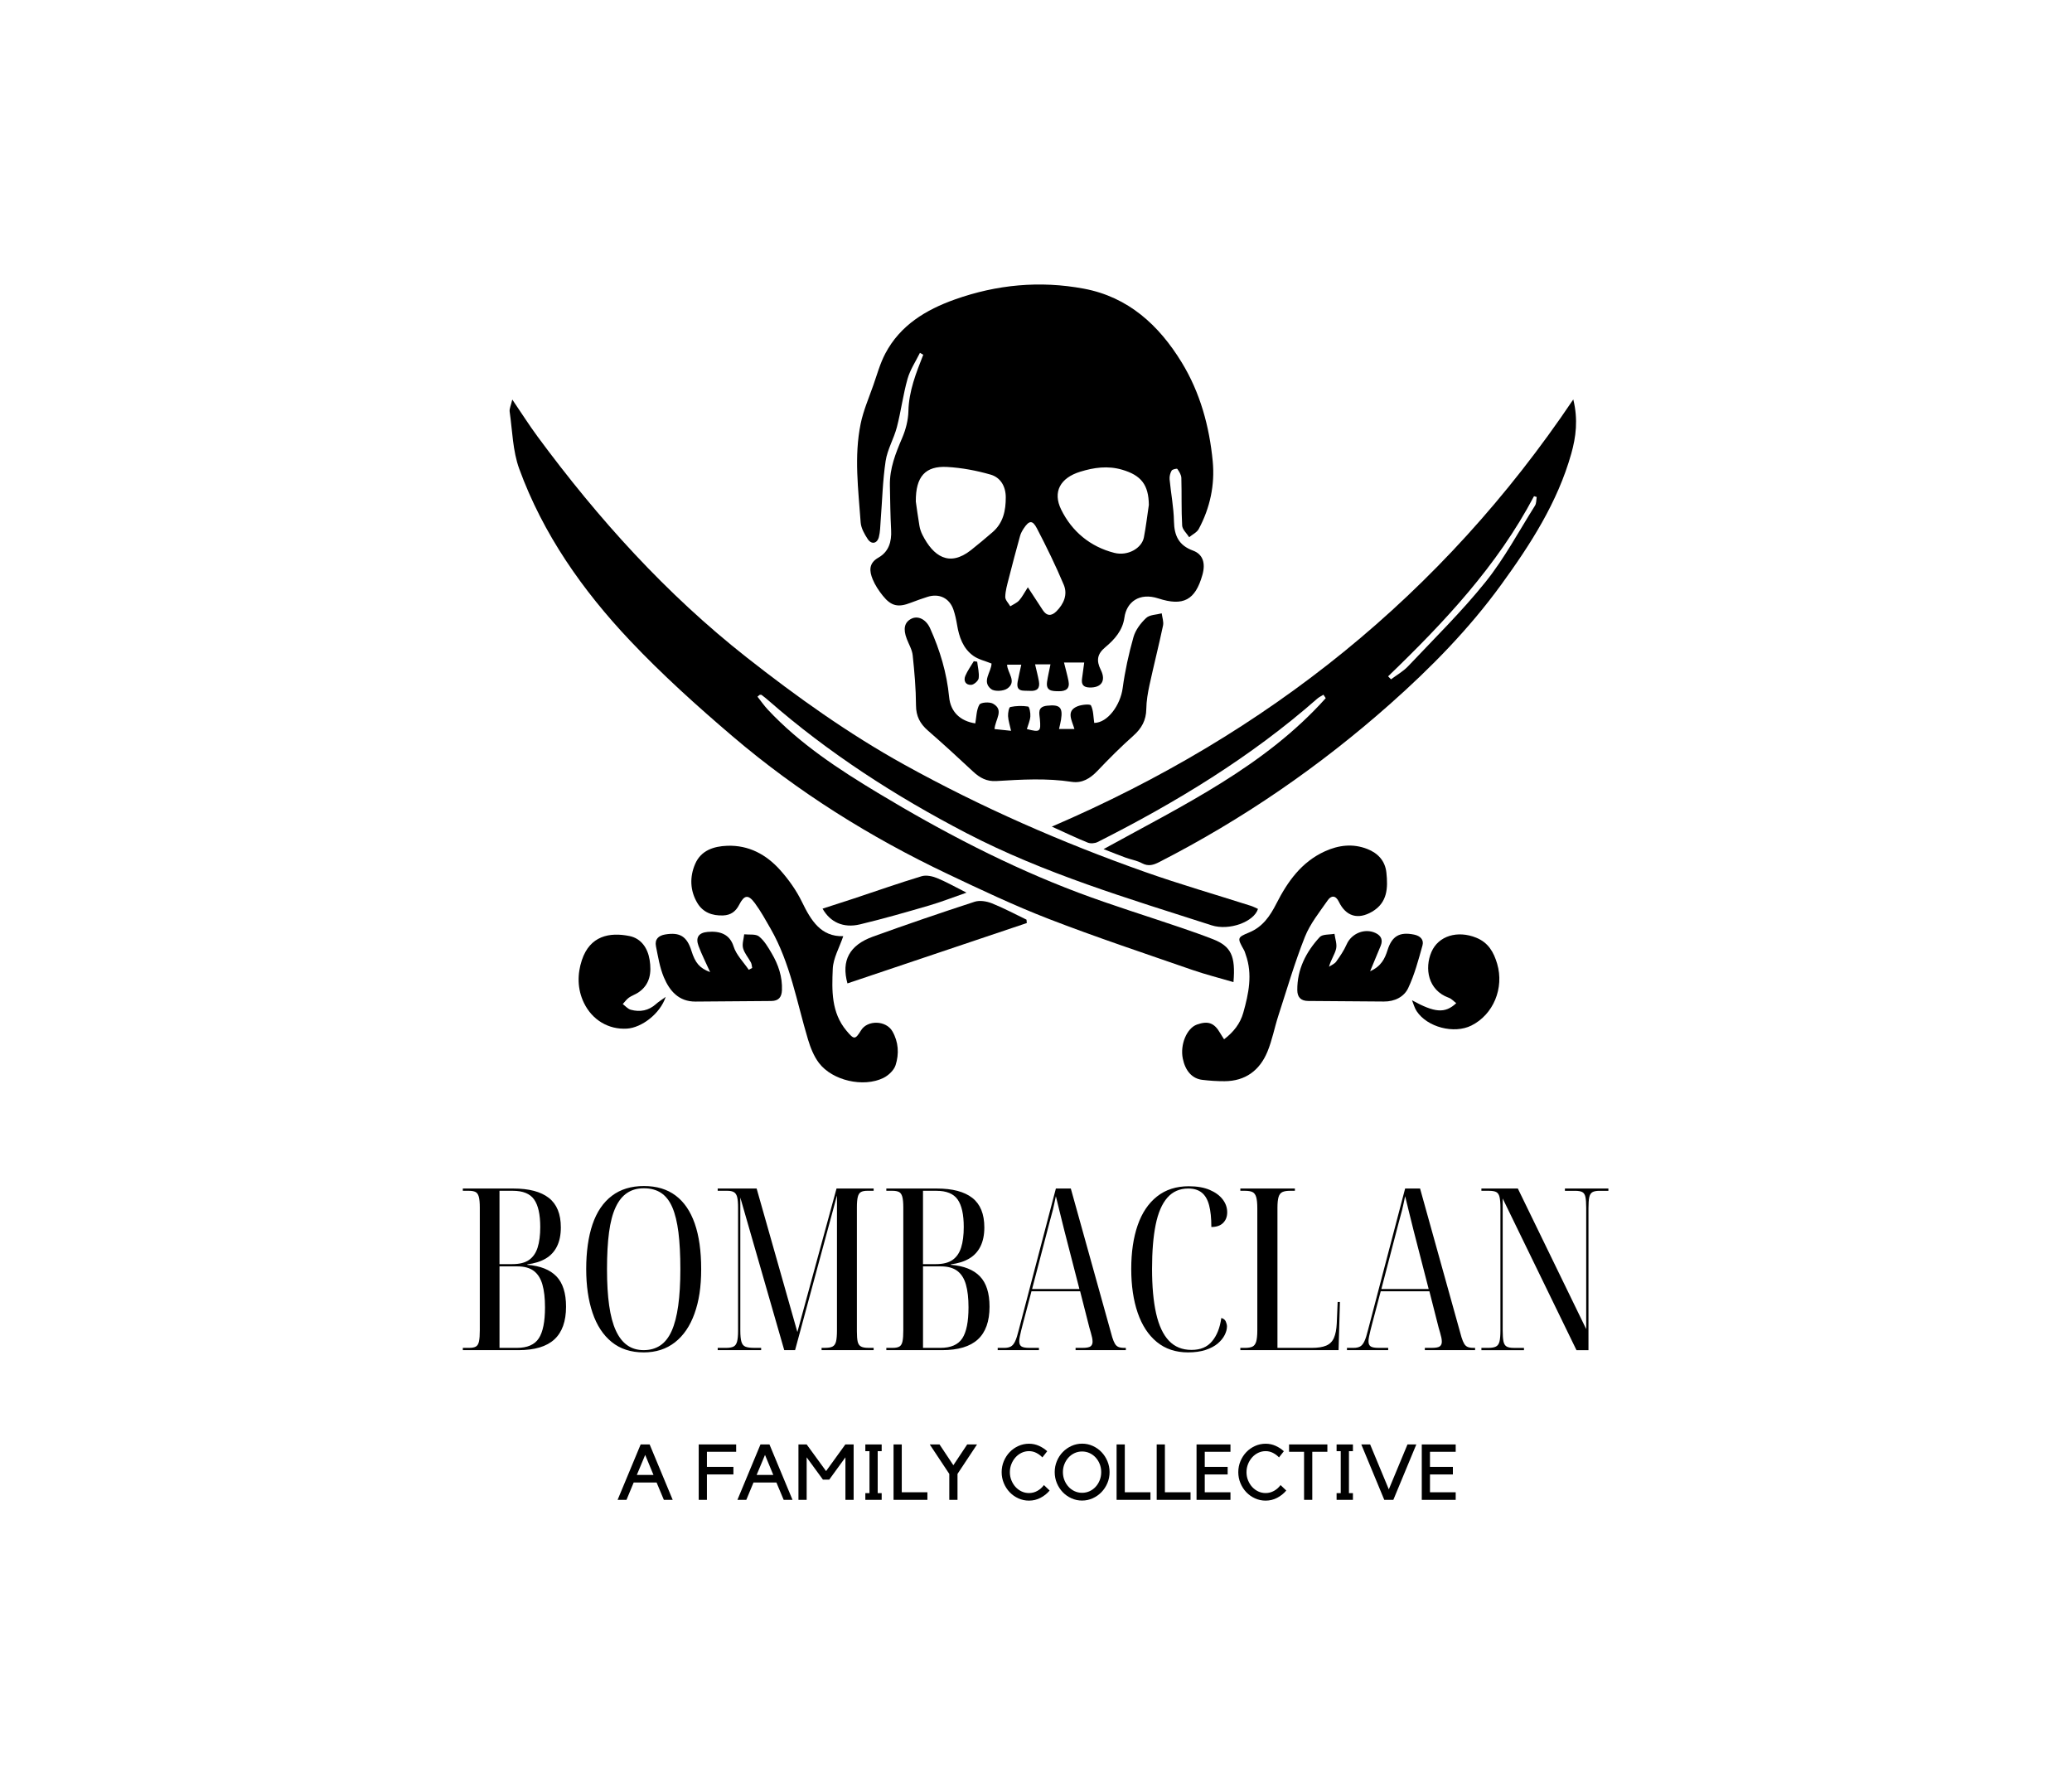 <!--?xml version="1.0" encoding="UTF-8"?--><svg id="Ebene_1" xmlns="http://www.w3.org/2000/svg" viewBox="0 0 1789.58 1542.57">
  <g>
    <path d="M794.54,304.76c-3.66,7.48-8.49,14.62-10.71,22.51-3.86,13.65-5.61,27.87-9.18,41.61-2.58,9.95-8.21,19.28-9.73,29.3-2.57,17.02-2.95,34.37-4.3,51.58-.37,4.72-.37,9.57-1.54,14.11-1.48,5.71-6.38,6.66-9.63,1.74-2.84-4.32-5.75-9.46-6.1-14.41-2-28.38-5.8-56.91,0-85.19,2.33-11.37,7.08-22.26,10.94-33.29,3.21-9.18,5.82-18.72,10.3-27.26,12.84-24.49,35.08-37.88,60.02-46.77,36.23-12.91,73.68-16.45,111.55-9.35,38.33,7.19,64.75,31.45,84.42,63.59,16.02,26.17,23.99,55.44,26.86,85.62,1.92,20.13-2.3,40.15-12.07,58.33-1.61,2.99-5.46,4.78-8.28,7.12-2.12-3.34-5.86-6.59-6.06-10.05-.79-13.68-.29-27.43-.7-41.14-.08-2.67-1.85-5.47-3.46-7.77-.35-.51-4.27.3-4.93,1.43-1.25,2.16-1.99,5.06-1.76,7.54,1.13,12.12,3.55,24.2,3.77,36.32.23,12.39,4.2,20.74,16.37,25.21,8.66,3.18,11.08,10.85,8.18,21.08-6.15,21.75-16.49,27.26-38.1,20.25-16.26-5.27-27.39,3.01-29.26,16.65-1.51,10.95-8.47,18.83-16.48,25.5-6.98,5.81-7.97,11.44-3.92,19.56,4.79,9.58.37,15.57-9.78,15.24-5.22-.17-7.06-2.57-6.44-7.4.58-4.58,1.24-9.16,1.92-14.18h-17.46c1.43,5.79,2.84,10.79,3.87,15.86,1.38,6.8-2.22,9.01-8.46,8.94-5.72-.06-11.23-.14-10.03-8.25.71-4.82,1.87-9.58,2.94-14.96h-13.3c1.17,5.1,2.42,9.78,3.29,14.53,1.13,6.14-1.48,8.8-7.85,8.35-5.48-.38-12.19,1.38-10.47-8.03.84-4.58,1.93-9.11,3.11-14.58h-12.26c.15,7.04,8.83,14.58.17,20.62-3.33,2.33-11.07,2.74-13.97.45-8.38-6.61.25-14.76.36-22.06-5.5-2.24-11.3-3.48-15.72-6.65-8.89-6.37-12.28-16.2-14.03-26.69-.74-4.41-1.68-8.84-3.11-13.06-3.43-10.12-12.36-14.45-22.53-11.15-4.77,1.55-9.52,3.17-14.19,5-11.01,4.31-17.02,3.11-24.35-6.04-3.46-4.32-6.66-9.12-8.74-14.21-2.88-7.05-3.59-13.81,5.01-18.69,8.88-5.04,11.47-13.7,10.94-23.73-.68-12.83-.81-25.69-1.07-38.55-.29-14.67,4.93-27.81,10.61-41.05,3.09-7.21,5.22-15.39,5.39-23.19.38-17.39,6.65-32.96,12.83-48.7-.97-.55-1.93-1.1-2.9-1.65ZM790.98,433.13c.73,5.02,1.77,13.05,3.13,21.02.46,2.72,1.4,5.45,2.65,7.92,9.27,18.31,23,27.95,41.83,13.12,6.35-5,12.51-10.23,18.64-15.49,9.28-7.98,11.49-18.72,11.45-30.25-.03-9.41-4.56-17.06-13.11-19.52-12.15-3.49-24.9-5.9-37.51-6.6-18.75-1.04-27.24,8.19-27.07,29.8ZM992.26,436.1c-.19-17.42-6.71-25.59-23.02-30.38-12.47-3.66-24.49-1.92-36.23,1.71-17.25,5.32-24,17.4-16.47,32.73,9.3,18.93,25.11,32.07,45.87,37.36,11.73,2.98,23.76-4.04,25.57-13.35,1.8-9.28,2.88-18.71,4.28-28.07ZM887.75,507.25c5.07,7.74,9.01,13.7,12.88,19.69,3.49,5.4,7.63,5.21,11.77,1.09,6.4-6.36,9.9-14.53,6.39-22.89-6.97-16.59-14.9-32.82-23.22-48.79-3.8-7.29-6.7-6.9-11.27-.09-1.37,2.04-2.63,4.31-3.28,6.65-3.42,12.35-6.7,24.73-9.86,37.15-1.3,5.11-2.82,10.33-2.92,15.52-.05,2.67,2.8,5.39,4.34,8.09,2.58-1.65,5.63-2.86,7.62-5.04,2.61-2.87,4.39-6.5,7.55-11.39Z"></path>
    <path d="M654.23,601.72c2.96,3.74,5.66,7.71,8.91,11.18,27.6,29.53,61.06,51.46,95.32,72.1,55.28,33.31,112.39,63.21,172.89,86,29.2,10.99,59.09,20.16,88.63,30.24,9.23,3.15,18.44,6.38,27.53,9.92,15.73,6.14,19.76,14.42,17.84,37.11-12.07-3.55-24.1-6.56-35.77-10.61-41.34-14.35-82.91-28.16-123.71-43.94-29.83-11.54-58.86-25.31-87.78-39.05-66.65-31.66-128.89-70.59-185.08-118.45-30.81-26.25-61.06-53.51-88.84-82.89-40.94-43.32-75.12-91.92-95.73-148.44-5.61-15.39-5.88-32.75-8.24-49.26-.38-2.65,1.13-5.56,2.26-10.53,8.15,11.97,14.66,22.25,21.87,32.03,52.38,71.01,111.08,136.05,180.68,190.78,43.09,33.88,87.59,65.69,135.6,92.31,66.74,36.99,136.42,67.51,208.31,92.91,30.21,10.67,61.05,19.55,91.58,29.3,2.09.67,4.05,1.76,6.02,2.64-3.46,11.13-24.82,19.05-40.09,14.14-71.92-23.12-144.52-44.68-211.88-79.72-61.15-31.82-118.87-69.01-170.92-114.54-1.88-1.65-3.85-3.21-5.85-4.71-.36-.27-1.07-.08-1.62-.11-.65.53-1.29,1.07-1.94,1.6Z"></path>
    <path d="M1358.84,345.01c4.27,17.4,2.32,32.41-1.74,46.84-11.85,42.13-35.25,78.39-60.61,113.28-27.74,38.18-60.69,71.74-95.97,103.01-60.71,53.81-127.02,99.47-199.27,136.44-4.9,2.51-9.36,4-14.87,1.04-4.36-2.34-9.51-3.16-14.23-4.87-5.74-2.08-11.41-4.39-19.01-7.34,69-37.99,139.28-71.63,191.89-130.39-.66-.99-1.32-1.99-1.98-2.98-1.84,1.17-3.88,2.12-5.5,3.55-57.26,50.31-121.77,89.51-189.54,123.69-2.37,1.2-6.09,1.49-8.51.52-9.52-3.81-18.78-8.29-31.04-13.83,186.32-80.06,336.97-200.34,450.38-368.97ZM1198.9,584.16c.84.86,1.68,1.73,2.52,2.59,4.96-3.74,10.57-6.87,14.78-11.32,22.62-23.96,46.28-47.15,66.86-72.79,16.31-20.33,28.76-43.76,42.72-65.94,1.26-2,1.02-4.94,1.47-7.44-.78-.23-1.55-.47-2.33-.7-31.7,60.12-77.54,108.92-126.02,155.61Z"></path>
    <path d="M858.98,629.71c4.43.46,8.46.89,14.27,1.5-1.08-4.95-2.38-8.78-2.59-12.67-.15-2.71.75-7.63,1.93-7.87,5-1.03,10.36-1.21,15.39-.4,1.14.18,2.17,5.63,1.93,8.54-.3,3.68-1.94,7.25-3.01,10.89,11.5,2.99,12.18,2.31,11.25-8.48-.43-5.01-2.45-10.76,6.22-11.68,10.91-1.16,13.77,1.28,12.03,12.13-.39,2.45-1.03,4.86-1.71,7.99h13.3c-2.19-7.51-7.56-15.66,2.87-19.7,3.56-1.38,10.7-2.05,11.41-.64,2.18,4.34,2.03,9.85,2.82,15.09,11.75-.18,22.59-15.48,24.56-30.04,2.01-14.86,5.24-29.65,9.33-44.08,1.74-6.13,6.23-12.11,10.98-16.54,3.05-2.85,8.85-2.76,13.42-3.99.43,3.54,1.83,7.27,1.13,10.57-3.63,17.18-7.97,34.2-11.69,51.36-1.47,6.79-2.66,13.79-2.76,20.7-.14,9.72-4.02,16.73-11.23,23.12-10.81,9.59-21.04,19.88-31.01,30.35-6.21,6.52-13.19,10.81-22.16,9.44-21.7-3.32-43.42-2.01-65.11-.69-8.36.51-14.35-2.81-20.12-8.21-12.83-12-25.8-23.87-39.04-35.43-6.74-5.89-10.2-12.37-10.24-21.72-.06-14.44-1.34-28.9-2.86-43.28-.51-4.82-3.3-9.4-5.09-14.08-3.37-8.77-2.06-14.5,4.06-17.53,5.53-2.73,12.48.38,16.05,8.28,8.53,18.92,14.44,38.6,16.45,59.41,1.24,12.86,9.58,20.76,22.6,22.76,1.01-5.49.92-11.6,3.53-16.17,1.15-2.01,8.73-2.59,11.75-.89,9.88,5.54,2.01,13.46,1.33,21.95Z"></path>
    <path d="M728.31,808.63c-3.3,9.78-8.67,18.92-9.06,28.27-.77,18.5-1.39,37.62,11.89,53.42,6.48,7.71,7.42,7.93,12.57-.43,5.55-9,21.52-8.68,27.04.86,5.32,9.19,5.9,19.52,2.77,29.25-1.42,4.43-6.18,8.92-10.56,11.06-17.22,8.42-44.06,2.29-55.62-12.94-4.42-5.82-7.33-13.17-9.46-20.27-9.7-32.27-15.24-65.94-32.3-95.71-4.3-7.51-8.51-15.16-13.63-22.1-5.72-7.74-9.18-7.06-13.56,1.5-2.88,5.63-7.08,8.89-13.82,9.16-9.51.37-17.46-2.71-22.26-10.73-6.39-10.68-6.76-22.61-1.87-33.85,5.06-11.61,15.97-15.17,27.65-15.6,18.61-.68,33.78,7.59,45.74,20.97,7.37,8.25,14.03,17.63,18.84,27.56,7.83,16.15,16.42,30.13,35.62,29.56Z"></path>
    <path d="M1057.26,897.65c8.17-6.22,13.94-13.59,16.56-22.92,4.63-16.5,8.19-33.16,2.11-50.16-.47-1.3-.79-2.69-1.46-3.88-5.9-10.5-6.11-10.95,4.4-15.28,11.79-4.87,18.09-14.25,23.53-24.93,9.66-18.98,21.66-35.95,41.89-45.16,11.92-5.43,24.24-6.89,36.65-2.02,9.18,3.6,15.41,10.26,16.48,20.39,1.39,13.16,1.05,25.95-12.39,33.79-12.15,7.09-22.56,4.08-28.7-8.67-2.8-5.8-6.67-5.36-9.54-1.25-7.12,10.24-15.25,20.3-19.78,31.7-8.82,22.23-15.54,45.3-22.92,68.08-3.35,10.34-5.32,21.21-9.48,31.19-6.68,16.04-19.01,25.26-36.97,25.34-6.41.03-12.87-.4-19.24-1.17-8.79-1.06-14.66-7.76-16.83-18.4-2.46-12.07,3.46-26.26,12.26-29.37,9.65-3.42,14.98-1.43,20.08,7.46.93,1.63,2,3.17,3.34,5.28Z"></path>
    <path d="M613.33,839.62c-3.64-8.12-7.28-15.21-10.03-22.63-2.69-7.26.13-11.37,7.82-12.07,10.52-.96,19.13,1.83,22.49,12.57,2.29,7.35,8.58,13.46,13.07,20.13.99-.53,1.99-1.05,2.98-1.58-.34-1.58-.37-3.33-1.09-4.7-2.21-4.18-5.61-7.96-6.79-12.37-.97-3.65.56-7.96.98-11.98,4.36.5,9.9-.47,12.8,1.85,4.61,3.69,7.86,9.34,10.95,14.59,5.74,9.76,9.32,20.25,8.85,31.85-.25,6.11-2.94,9.27-9.27,9.31-21.79.11-43.57.35-65.36.5-14.55.1-22.46-9.3-27.39-21.04-3.51-8.36-4.96-17.66-6.78-26.65-1.22-6.04,2.07-9.32,8.09-10.3,12.56-2.05,18.64,1.68,22.51,14.08,3.3,10.55,7.08,15.06,16.18,18.45Z"></path>
    <path d="M1183.36,838.9c9.61-4.31,12.73-10.89,15.05-18.23,3.87-12.28,10.51-15.95,22.92-13.43,5.38,1.09,8.63,4.42,7.27,9.31-3.46,12.5-6.85,25.22-12.34,36.88-3.59,7.62-11.72,11.71-20.98,11.62-21.82-.21-43.64-.35-65.46-.49-6.21-.04-9.29-3.19-9.35-9.3-.17-18.06,7.56-33.05,19.36-45.87,2.42-2.63,8.41-1.97,12.75-2.83.57,4.33,2.34,8.94,1.41,12.92-1.16,5.01-4.53,9.5-6.12,15.54,2.1-1.46,4.79-2.49,6.19-4.45,3.37-4.71,6.71-9.6,9.02-14.87,4.15-9.48,15.71-14.32,25.09-9.78,4.83,2.34,6.37,6.04,4.3,11.06-2.73,6.63-5.5,13.24-9.11,21.91Z"></path>
    <path d="M886.83,797.26c-51.6,17.37-103.2,34.74-154.89,52.13-5.45-19.83,1.77-33.09,22.15-40.45,29.06-10.5,58.31-20.5,87.69-30.07,4.4-1.43,10.4-.44,14.89,1.35,10.23,4.07,19.98,9.34,29.93,14.12.08.97.16,1.94.24,2.92Z"></path>
    <path d="M1219.57,863.97c19.32,10.63,28.43,11.71,38.18,2.48-2.22-1.65-4.06-3.8-6.38-4.63-18.17-6.53-21.07-25.52-15.05-39.54,6.03-14.03,22.6-18.89,38.68-12.36,10.48,4.25,15.11,12.43,18.09,22.5,6.21,20.99-3.25,43.91-22.28,53.38-14.96,7.44-38.07,1.48-47.26-12.44-1.85-2.79-2.69-6.25-3.99-9.4Z"></path>
    <path d="M574.95,861.04c-4.74,14.49-20.72,26.64-33.51,27.41-15.79.96-29.98-7.44-37.14-22.31-5.77-11.98-5.72-24.86-1.74-36.87,6.96-20.99,23.9-24.3,41.14-20.78,10.2,2.08,15.77,10.58,17.37,20.55,1.75,10.89.51,21.39-9.88,28.27-2.54,1.69-5.59,2.63-8.05,4.41-2.03,1.47-3.54,3.67-5.28,5.54,2.31,1.68,4.39,4.2,6.97,4.9,7.99,2.17,15.45.78,21.82-4.99,1.97-1.79,4.29-3.19,8.31-6.14Z"></path>
    <path d="M710.44,784.83c9.08-2.94,17.95-5.75,26.78-8.68,19.56-6.49,39.02-13.35,58.74-19.32,3.96-1.2,9.27-.07,13.31,1.58,8.19,3.35,15.94,7.8,25.49,12.6-11.73,4.07-21.97,8.1-32.5,11.17-19.76,5.76-39.57,11.46-59.58,16.24-14.15,3.38-25.62-1.8-32.24-13.59Z"></path>
    <path d="M843.99,571.52c.54,4.77,1.87,9.63,1.29,14.26-.28,2.25-4.03,5.59-6.39,5.75-4.8.32-6.98-3.43-5.11-7.85,1.87-4.43,4.81-8.41,7.28-12.58.98.14,1.96.29,2.93.43Z"></path>
  </g>
  <g>
    <path d="M399.75,1166.15v-1.96h5.47c2.6,0,4.56-.39,5.87-1.17,1.3-.78,2.18-2.28,2.64-4.5.46-2.21.68-5.34.68-9.38v-106.16c0-4.17-.29-7.3-.88-9.38-.59-2.08-1.56-3.45-2.93-4.1-1.37-.65-3.23-.98-5.57-.98h-5.28v-1.96h43.6c13.56,0,23.78,2.71,30.69,8.11,6.91,5.41,10.36,13.91,10.36,25.51,0,6.39-1.11,11.83-3.32,16.33-2.22,4.5-5.47,8.01-9.78,10.56-4.3,2.54-9.58,4.2-15.84,4.99v.39c11.21.91,19.58,4.24,25.12,9.97,5.54,5.74,8.31,14.47,8.31,26.2,0,12.64-3.36,22.06-10.07,28.25-6.72,6.19-17.04,9.29-30.99,9.29h-48.09ZM442.56,1091.86c6.12,0,10.91-1.2,14.37-3.62,3.45-2.41,5.93-6,7.43-10.75,1.5-4.76,2.25-10.65,2.25-17.69,0-10.82-1.76-18.73-5.28-23.75-3.52-5.02-9.65-7.53-18.38-7.53h-11.54v63.34h11.14ZM446.47,1164.19c8.99,0,15.28-2.74,18.87-8.21,3.58-5.47,5.38-14.4,5.38-26.78,0-7.95-.75-14.53-2.25-19.75-1.5-5.21-3.98-9.12-7.43-11.73-3.45-2.6-8.18-3.91-14.17-3.91h-15.44v70.38h15.05Z"></path>
    <path d="M555.95,1168.1c-11.08,0-20.3-3-27.66-8.99-7.37-5.99-12.87-14.4-16.52-25.22-3.65-10.82-5.47-23.46-5.47-37.93s1.82-27.83,5.47-38.51c3.65-10.68,9.19-18.86,16.62-24.53,7.43-5.67,16.68-8.51,27.76-8.51s20.07,2.74,27.37,8.21c7.3,5.47,12.8,13.52,16.52,24.15,3.71,10.62,5.57,23.75,5.57,39.39s-1.93,27.66-5.77,38.42c-3.85,10.75-9.48,19.03-16.91,24.83-7.43,5.8-16.42,8.7-26.98,8.7ZM555.95,1166.15c5.47,0,10.23-1.33,14.27-4.01,4.04-2.67,7.33-6.84,9.87-12.51,2.54-5.67,4.43-12.93,5.67-21.8,1.24-8.86,1.86-19.42,1.86-31.67s-.56-22.97-1.66-31.77c-1.11-8.8-2.87-16-5.28-21.6-2.41-5.6-5.64-9.74-9.68-12.42-4.04-2.67-8.99-4.01-14.86-4.01s-10.43,1.34-14.47,4.01c-4.04,2.67-7.37,6.81-9.97,12.42-2.61,5.6-4.5,12.8-5.67,21.6-1.17,8.8-1.76,19.39-1.76,31.77s.62,22.58,1.86,31.38c1.24,8.8,3.16,16.03,5.77,21.7,2.6,5.67,5.89,9.91,9.87,12.71,3.97,2.81,8.7,4.2,14.17,4.2Z"></path>
    <path d="M619.88,1166.15v-1.96h7.23c2.74,0,4.85-.36,6.35-1.07,1.5-.72,2.54-2.15,3.13-4.3.59-2.15.88-5.24.88-9.29v-106.35c0-4.04-.26-7.1-.78-9.19-.52-2.08-1.47-3.52-2.84-4.3-1.37-.78-3.23-1.17-5.57-1.17h-8.41v-1.96h33.63l35.19,123.95,33.82-123.95h32.06v1.96h-5.67c-2.22,0-3.98.36-5.28,1.07-1.31.72-2.22,2.12-2.74,4.2-.52,2.09-.78,5.08-.78,8.99v107.13c0,3.91.23,6.87.68,8.89.46,2.02,1.4,3.42,2.83,4.2,1.43.78,3.45,1.17,6.06,1.17h4.89v1.96h-44.96v-1.96h3.13c2.87,0,5.02-.39,6.45-1.17,1.43-.78,2.41-2.25,2.93-4.4.52-2.15.78-5.38.78-9.68v-116.32l-36.17,133.53h-9.38l-37.93-131.77v114.76c0,4.43.32,7.72.98,9.87.65,2.15,1.82,3.55,3.52,4.2,1.69.65,4.04.98,7.04.98h6.45v1.96h-37.54Z"></path>
    <path d="M765.52,1166.15v-1.96h5.47c2.6,0,4.56-.39,5.87-1.17,1.3-.78,2.18-2.28,2.64-4.5.46-2.21.68-5.34.68-9.38v-106.16c0-4.17-.29-7.3-.88-9.38-.59-2.08-1.56-3.45-2.93-4.1-1.37-.65-3.23-.98-5.57-.98h-5.28v-1.96h43.6c13.56,0,23.78,2.71,30.69,8.11,6.91,5.41,10.36,13.91,10.36,25.51,0,6.39-1.11,11.83-3.32,16.33-2.22,4.5-5.47,8.01-9.78,10.56-4.3,2.54-9.58,4.2-15.84,4.99v.39c11.21.91,19.58,4.24,25.12,9.97,5.54,5.74,8.31,14.47,8.31,26.2,0,12.64-3.36,22.06-10.07,28.25-6.72,6.19-17.04,9.29-30.99,9.29h-48.09ZM808.34,1091.86c6.12,0,10.91-1.2,14.37-3.62,3.45-2.41,5.93-6,7.43-10.75,1.5-4.76,2.25-10.65,2.25-17.69,0-10.82-1.76-18.73-5.28-23.75-3.52-5.02-9.65-7.53-18.38-7.53h-11.54v63.34h11.14ZM812.25,1164.19c8.99,0,15.28-2.74,18.87-8.21,3.58-5.47,5.38-14.4,5.38-26.78,0-7.95-.75-14.53-2.25-19.75-1.5-5.21-3.98-9.12-7.43-11.73-3.45-2.6-8.18-3.91-14.17-3.91h-15.44v70.38h15.05Z"></path>
    <path d="M861.71,1166.15v-1.96h5.67c2.35,0,4.23-.39,5.67-1.17,1.43-.78,2.67-2.28,3.72-4.5,1.04-2.21,2.08-5.47,3.13-9.77l32.06-122.19h12.9l35.78,128.44c.78,2.48,1.56,4.37,2.35,5.67.78,1.3,1.79,2.22,3.03,2.74,1.24.52,2.9.78,4.99.78h1.37v1.96h-43.4v-1.96h5.87c3.65,0,6.03-.46,7.14-1.37,1.11-.91,1.66-2.22,1.66-3.91,0-1.04-.13-2.22-.39-3.52-.26-1.3-.62-2.7-1.07-4.2-.46-1.5-.88-2.96-1.27-4.4l-8.01-31.48h-42.03l-7.43,28.15c-.52,1.96-1.01,3.88-1.47,5.77-.46,1.89-.85,3.62-1.17,5.18-.33,1.56-.49,2.93-.49,4.1,0,2.09.62,3.55,1.86,4.4,1.24.85,3.49,1.27,6.74,1.27h8.41v1.96h-35.58ZM891.42,1113.36h40.86l-12.9-50.05c-1.56-6.38-2.83-11.5-3.81-15.35-.98-3.84-1.73-6.91-2.25-9.19-.52-2.28-.98-4.14-1.37-5.57-.52,2.48-.98,4.63-1.37,6.45-.39,1.83-.78,3.55-1.17,5.18-.39,1.63-.85,3.32-1.37,5.08-.52,1.76-1.11,3.94-1.76,6.55l-14.86,56.89Z"></path>
    <path d="M1026.12,1168.1c-10.69,0-19.68-3-26.98-8.99-7.3-5.99-12.81-14.4-16.52-25.22-3.71-10.82-5.57-23.46-5.57-37.93s1.86-27.04,5.57-37.73c3.71-10.68,9.29-18.96,16.71-24.83,7.43-5.87,16.55-8.8,27.37-8.8,7.17,0,13.2,1.04,18.08,3.13,4.89,2.09,8.63,4.82,11.24,8.21,2.61,3.39,3.91,7.1,3.91,11.14,0,3.78-1.17,6.84-3.52,9.19-2.35,2.35-5.74,3.52-10.17,3.52,0-7.69-.65-13.98-1.96-18.86-1.3-4.89-3.42-8.51-6.35-10.85-2.93-2.35-6.81-3.52-11.63-3.52-7.43,0-13.46,2.64-18.08,7.92-4.63,5.28-7.99,13.07-10.07,23.36-2.09,10.3-3.13,23.01-3.13,38.12s1.17,28.09,3.52,38.51c2.35,10.43,6.03,18.28,11.05,23.56,5.02,5.28,11.5,7.92,19.45,7.92s13.62-2.47,17.79-7.43c4.17-4.95,6.84-11.66,8.01-20.13,1.96.52,3.26,1.56,3.91,3.13.65,1.56.98,2.93.98,4.1,0,2.35-.65,4.82-1.96,7.43-1.31,2.61-3.29,5.05-5.96,7.33-2.67,2.28-6.16,4.14-10.46,5.57-4.3,1.43-9.38,2.15-15.25,2.15Z"></path>
    <path d="M1071.28,1166.15v-1.96h4.1c2.74,0,4.85-.36,6.35-1.07,1.5-.72,2.57-2.15,3.23-4.3.65-2.15.98-5.44.98-9.87v-105.18c0-4.43-.33-7.72-.98-9.87-.65-2.15-1.73-3.58-3.23-4.3-1.5-.71-3.62-1.07-6.35-1.07h-4.1v-1.96h47.11v1.96h-4.5c-2.61,0-4.69.36-6.26,1.07-1.56.72-2.67,2.12-3.32,4.2-.65,2.09-.98,5.28-.98,9.58v120.82h29.52c5.34,0,9.55-.65,12.61-1.96,3.06-1.3,5.28-3.52,6.65-6.65,1.37-3.13,2.18-7.3,2.44-12.51l.78-18.57h1.96l-1.17,41.64h-84.85Z"></path>
    <path d="M1163.36,1166.15v-1.96h5.67c2.35,0,4.23-.39,5.67-1.17,1.43-.78,2.67-2.28,3.72-4.5,1.04-2.21,2.08-5.47,3.13-9.77l32.06-122.19h12.9l35.78,128.44c.78,2.48,1.56,4.37,2.35,5.67.78,1.3,1.79,2.22,3.03,2.74,1.24.52,2.9.78,4.99.78h1.37v1.96h-43.4v-1.96h5.87c3.65,0,6.03-.46,7.14-1.37,1.11-.91,1.66-2.22,1.66-3.91,0-1.04-.13-2.22-.39-3.52-.26-1.3-.62-2.7-1.07-4.2-.46-1.5-.88-2.96-1.27-4.4l-8.01-31.48h-42.03l-7.43,28.15c-.52,1.96-1.01,3.88-1.47,5.77-.46,1.89-.85,3.62-1.17,5.18-.33,1.56-.49,2.93-.49,4.1,0,2.09.62,3.55,1.86,4.4,1.24.85,3.49,1.27,6.74,1.27h8.41v1.96h-35.58ZM1193.08,1113.36h40.86l-12.9-50.05c-1.56-6.38-2.83-11.5-3.81-15.35-.98-3.84-1.73-6.91-2.25-9.19-.52-2.28-.98-4.14-1.37-5.57-.52,2.48-.98,4.63-1.37,6.45-.39,1.83-.78,3.55-1.17,5.18-.39,1.63-.85,3.32-1.37,5.08-.52,1.76-1.11,3.94-1.76,6.55l-14.86,56.89Z"></path>
    <path d="M1279.49,1166.15v-1.96h6.06c2.87,0,5.05-.39,6.55-1.17,1.5-.78,2.51-2.25,3.03-4.4.52-2.15.78-5.31.78-9.48v-105.96c0-4.17-.26-7.3-.78-9.38-.52-2.08-1.47-3.48-2.84-4.2-1.37-.71-3.42-1.07-6.16-1.07h-6.65v-1.96h31.48l59.04,121.41v-104.79c0-4.17-.23-7.3-.68-9.38-.46-2.08-1.37-3.48-2.74-4.2-1.37-.71-3.42-1.07-6.16-1.07h-8.8v-1.96h37.54v1.96h-7.62c-2.74,0-4.79.39-6.16,1.17-1.37.78-2.28,2.25-2.74,4.4-.46,2.15-.68,5.31-.68,9.48v122.58h-10.36l-63.73-130.98v113.98c0,4.17.23,7.33.68,9.48.46,2.15,1.37,3.62,2.74,4.4,1.37.78,3.42,1.17,6.16,1.17h8.8v1.96h-36.75Z"></path>
  </g>
  <g>
    <path d="M541.12,1295.46h-7.69l19.91-47.86h7.76l19.91,47.86h-7.63l-6.28-14.98h-19.78l-6.21,14.98ZM550.03,1273.93h14.38l-7.16-17.28-7.22,17.28Z"></path>
    <path d="M635.82,1247.6v6.35h-25.25v13.03h22.88v6.55h-22.88v21.94h-7.09v-47.86h32.33Z"></path>
    <path d="M644.6,1295.46h-7.69l19.91-47.86h7.76l19.91,47.86h-7.63l-6.28-14.98h-19.78l-6.21,14.98ZM653.51,1273.93h14.38l-7.16-17.28-7.22,17.28Z"></path>
    <path d="M730.12,1247.6h7.16v47.86h-7.09v-36.72l-13.97,19.24h-5.47l-14.04-19.24v36.72h-7.09v-47.86h7.09l16.77,23.02,16.64-23.02Z"></path>
    <path d="M758.06,1253.41v36.25h3.44v5.8h-14.11v-5.8h3.58v-36.25h-3.58v-5.8h14.11v5.8h-3.44Z"></path>
    <path d="M771.76,1295.46v-47.86h7.09v41.31h22.14v6.55h-29.23Z"></path>
    <path d="M819.89,1273.05l-16.87-25.45h8.44l11.95,17.96,11.95-17.96h8.5l-16.87,25.45v22.41h-7.09v-22.41Z"></path>
    <path d="M888.74,1289.59c2.61,0,5.03-.63,7.26-1.89,2.23-1.26,4.11-2.93,5.64-5l4.93,4.72c-2.16,2.57-4.78,4.66-7.86,6.28-3.08,1.62-6.4,2.43-9.96,2.43-3.24,0-6.3-.65-9.18-1.96-2.88-1.3-5.38-3.07-7.51-5.3-2.13-2.23-3.81-4.84-5.06-7.83-1.25-2.99-1.87-6.15-1.87-9.48s.62-6.55,1.87-9.52c1.25-2.97,2.94-5.57,5.06-7.8,2.12-2.23,4.63-3.99,7.51-5.3,2.88-1.3,5.94-1.96,9.18-1.96,3.01,0,5.86.6,8.54,1.79,2.68,1.19,5.07,2.76,7.19,4.69l-4.18,5.33c-1.49-1.57-3.22-2.87-5.2-3.88-1.98-1.01-4.1-1.52-6.34-1.52s-4.45.48-6.45,1.45c-2,.97-3.75,2.28-5.23,3.95-1.49,1.67-2.67,3.59-3.54,5.77s-1.32,4.51-1.32,6.99.44,4.8,1.32,6.99c.88,2.18,2.06,4.1,3.54,5.74,1.49,1.64,3.23,2.94,5.23,3.88,2,.95,4.15,1.42,6.45,1.42Z"></path>
    <path d="M934.64,1246.93c3.24,0,6.3.65,9.18,1.96,2.88,1.31,5.39,3.07,7.53,5.3,2.14,2.23,3.84,4.84,5.1,7.83,1.26,2.99,1.89,6.15,1.89,9.48s-.63,6.55-1.89,9.52c-1.26,2.97-2.97,5.57-5.13,7.8s-4.68,3.99-7.56,5.3c-2.88,1.3-5.94,1.96-9.18,1.96s-6.3-.65-9.18-1.96c-2.88-1.3-5.39-3.07-7.53-5.3-2.14-2.23-3.83-4.83-5.06-7.8-1.24-2.97-1.86-6.14-1.86-9.52s.62-6.49,1.86-9.48c1.24-2.99,2.94-5.6,5.1-7.83,2.16-2.23,4.68-3.99,7.56-5.3,2.88-1.3,5.94-1.96,9.18-1.96ZM934.6,1289.38c2.3,0,4.45-.46,6.46-1.38,2.01-.92,3.75-2.19,5.24-3.81s2.66-3.52,3.52-5.7c.86-2.18,1.29-4.51,1.29-6.99s-.43-4.79-1.29-6.95c-.86-2.16-2.03-4.05-3.52-5.67s-3.24-2.89-5.24-3.81c-2.01-.92-4.16-1.38-6.46-1.38s-4.45.46-6.46,1.38c-2.01.92-3.75,2.19-5.24,3.81s-2.67,3.51-3.55,5.67c-.88,2.16-1.32,4.48-1.32,6.95s.44,4.8,1.32,6.99c.88,2.18,2.06,4.08,3.55,5.7s3.24,2.89,5.24,3.81c2.01.92,4.16,1.38,6.46,1.38Z"></path>
    <path d="M964.4,1295.46v-47.86h7.09v41.31h22.14v6.55h-29.23Z"></path>
    <path d="M999.03,1295.46v-47.86h7.09v41.31h22.14v6.55h-29.23Z"></path>
    <path d="M1062.75,1247.6v6.35h-22.21v13.03h19.78v6.55h-19.78v15.39h22.21v6.55h-29.3v-47.86h29.3Z"></path>
    <path d="M1093.12,1289.59c2.61,0,5.03-.63,7.26-1.89,2.23-1.26,4.11-2.93,5.64-5l4.93,4.72c-2.16,2.57-4.78,4.66-7.86,6.28-3.08,1.62-6.4,2.43-9.96,2.43-3.24,0-6.3-.65-9.18-1.96-2.88-1.3-5.38-3.07-7.51-5.3-2.13-2.23-3.81-4.84-5.06-7.83-1.25-2.99-1.87-6.15-1.87-9.48s.62-6.55,1.87-9.52c1.25-2.97,2.94-5.57,5.06-7.8,2.12-2.23,4.63-3.99,7.51-5.3,2.88-1.3,5.94-1.96,9.18-1.96,3.01,0,5.86.6,8.54,1.79,2.68,1.19,5.07,2.76,7.19,4.69l-4.18,5.33c-1.49-1.57-3.22-2.87-5.2-3.88-1.98-1.01-4.1-1.52-6.34-1.52s-4.45.48-6.45,1.45c-2,.97-3.75,2.28-5.23,3.95-1.49,1.67-2.67,3.59-3.54,5.77s-1.32,4.51-1.32,6.99.44,4.8,1.32,6.99c.88,2.18,2.06,4.1,3.54,5.74,1.49,1.64,3.23,2.94,5.23,3.88,2,.95,4.15,1.42,6.45,1.42Z"></path>
    <path d="M1126.33,1253.95h-12.96v-6.35h33.07v6.35h-13.03v41.51h-7.09v-41.51Z"></path>
    <path d="M1165.08,1253.41v36.25h3.44v5.8h-14.11v-5.8h3.58v-36.25h-3.58v-5.8h14.11v5.8h-3.44Z"></path>
    <path d="M1195.59,1295.46l-19.84-47.86h7.63l16.13,38.81,16.13-38.81h7.63l-19.85,47.86h-7.83Z"></path>
    <path d="M1257.28,1247.6v6.35h-22.21v13.03h19.78v6.55h-19.78v15.39h22.21v6.55h-29.3v-47.86h29.3Z"></path>
  </g>
</svg>
